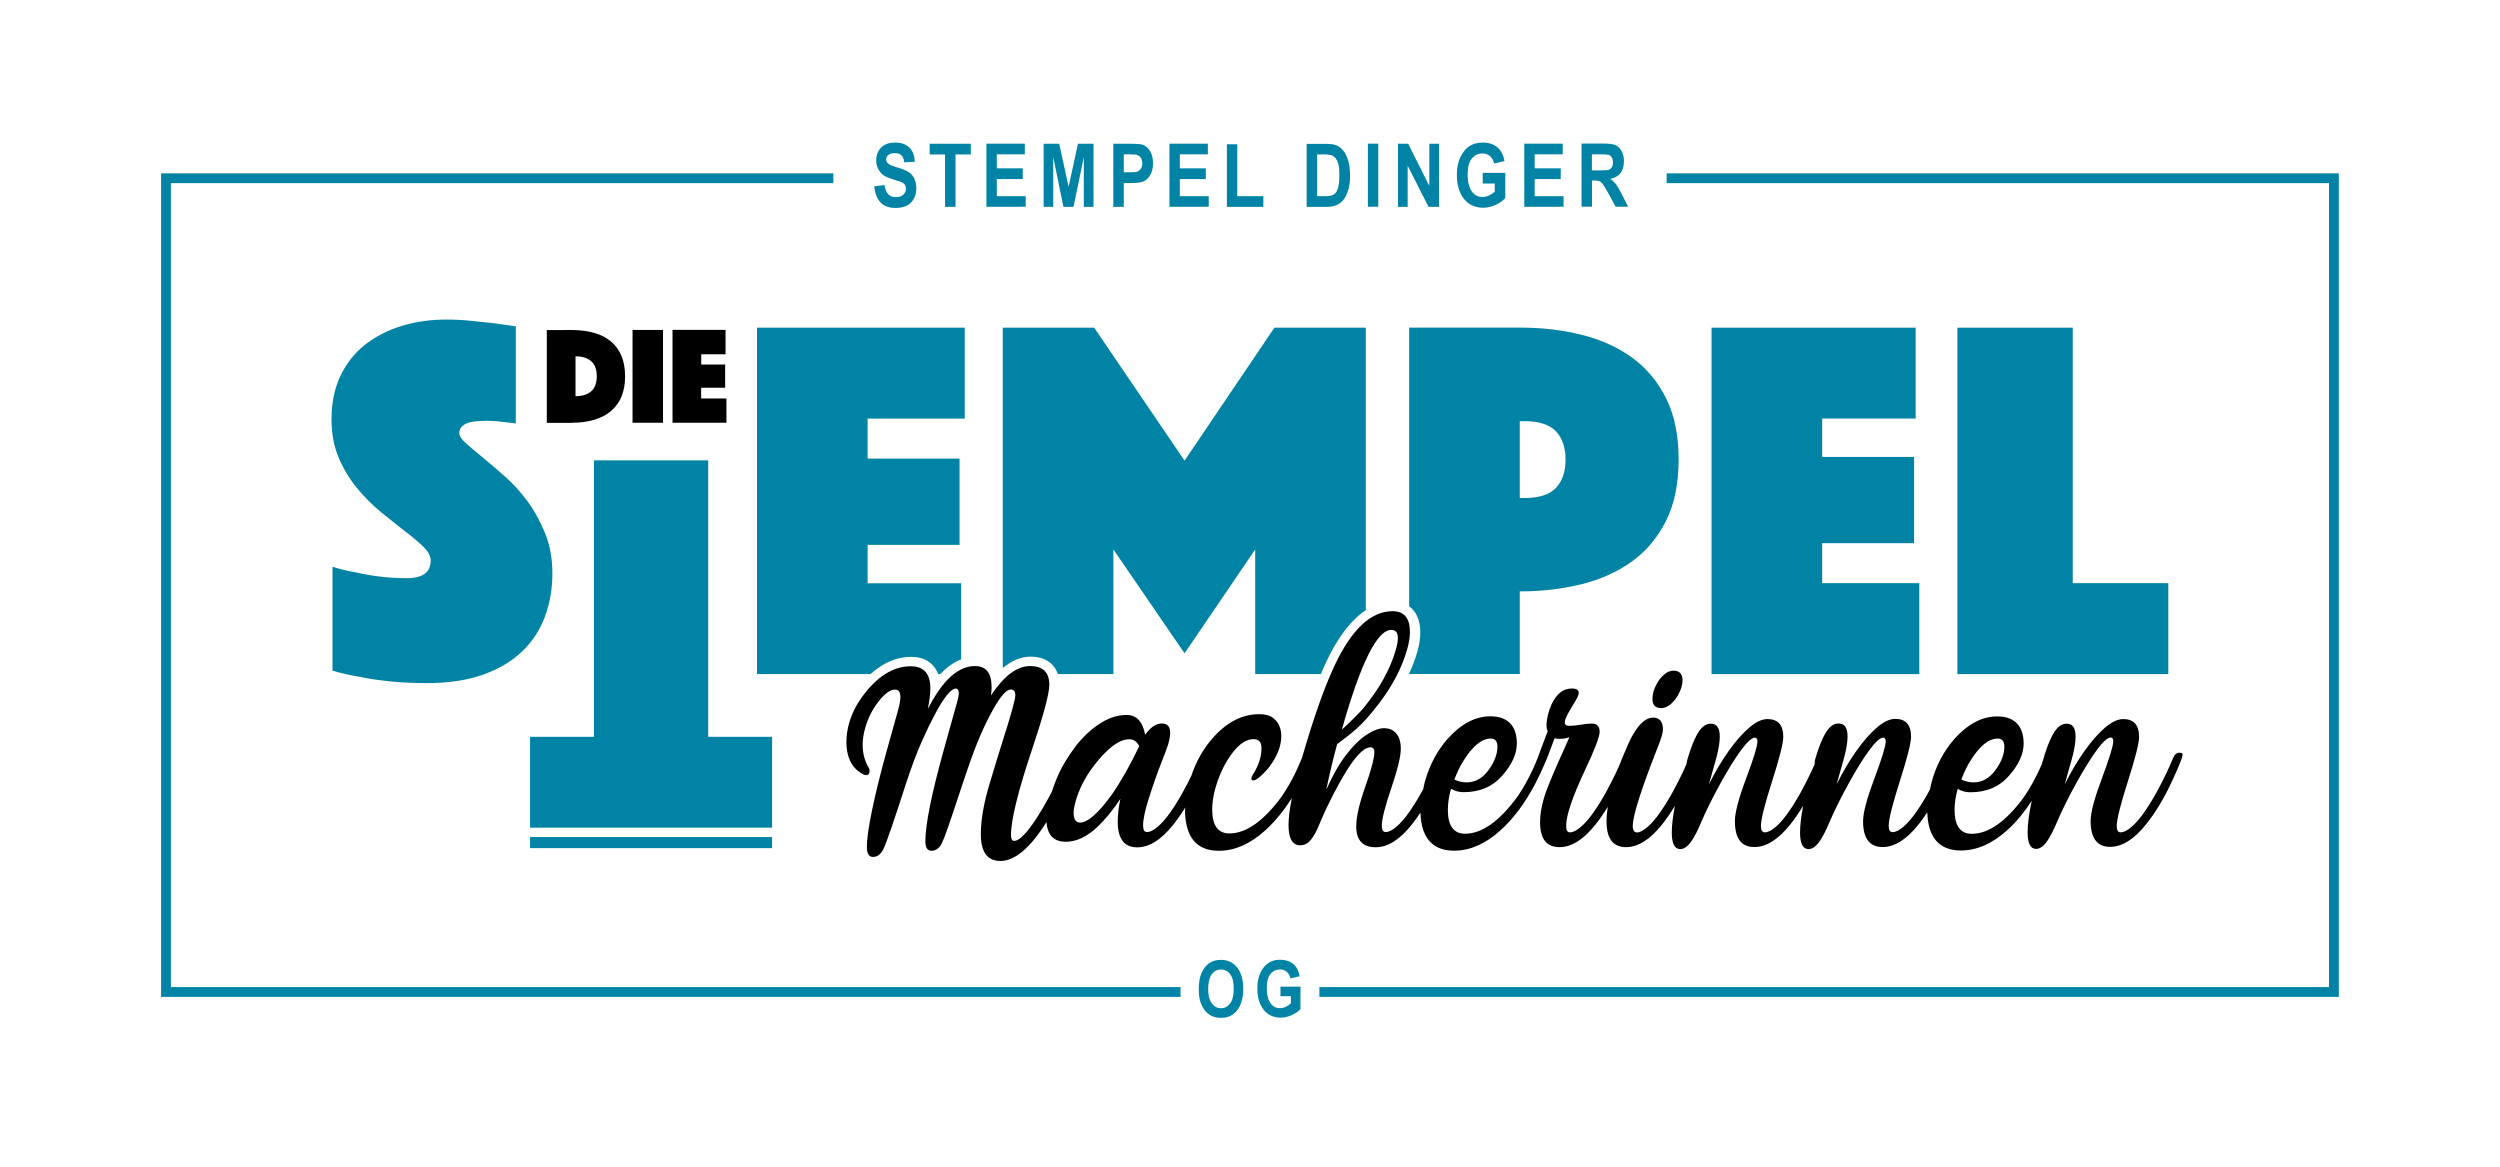 <?xml version="1.0" encoding="utf-8"?>
<!-- Generator: Adobe Illustrator 25.2.1, SVG Export Plug-In . SVG Version: 6.00 Build 0)  -->
<svg version="1.1" id="Ebene_1" xmlns="http://www.w3.org/2000/svg" xmlns:xlink="http://www.w3.org/1999/xlink" x="0px" y="0px"
	 viewBox="0 0 255.12 119.06" style="enable-background:new 0 0 255.12 119.06;" xml:space="preserve">
<style type="text/css">
	.st0{fill:#0083A5;}
</style>
<g>
	<polygon class="st0" points="120.47,100.73 17.44,100.73 17.44,18.69 85.04,18.69 85.04,17.69 16.44,17.69 16.44,101.73 
		120.47,101.73 	"/>
	<polygon class="st0" points="170.08,17.69 170.08,18.69 237.67,18.69 237.67,100.73 134.64,100.73 134.64,101.73 238.67,101.73 
		238.67,17.69 	"/>
</g>
<path class="st0" d="M131.73,101.67v0.72c-0.16,0.15-0.33,0.27-0.53,0.36c-0.2,0.09-0.39,0.13-0.58,0.13c-0.4,0-0.71-0.16-0.94-0.47
	c-0.27-0.36-0.41-0.88-0.41-1.57c0-0.64,0.12-1.12,0.38-1.44c0.25-0.31,0.58-0.47,0.98-0.47c0.26,0,0.48,0.08,0.67,0.23
	c0.19,0.16,0.32,0.38,0.39,0.68l0.94-0.21c-0.1-0.55-0.31-0.97-0.65-1.26c-0.34-0.28-0.78-0.43-1.34-0.43
	c-0.47,0-0.87,0.11-1.2,0.33c-0.33,0.22-0.61,0.56-0.82,1c-0.21,0.45-0.31,0.99-0.31,1.62c0,0.62,0.1,1.15,0.31,1.6
	c0.21,0.45,0.49,0.8,0.84,1.02c0.35,0.23,0.76,0.34,1.23,0.34c0.38,0,0.76-0.09,1.14-0.26c0.38-0.17,0.67-0.38,0.88-0.62v-2.28
	h-2.04v0.97H131.73z M123.66,99.42c0.24-0.32,0.56-0.48,0.94-0.48c0.39,0,0.7,0.16,0.94,0.48c0.24,0.32,0.36,0.81,0.36,1.47
	c0,0.68-0.12,1.18-0.37,1.51c-0.25,0.33-0.56,0.49-0.93,0.49c-0.37,0-0.68-0.16-0.93-0.49c-0.25-0.33-0.38-0.82-0.38-1.48
	C123.3,100.23,123.42,99.74,123.66,99.42 M122.99,103.16c0.39,0.47,0.93,0.71,1.61,0.71c0.68,0,1.21-0.24,1.6-0.71
	c0.45-0.54,0.67-1.29,0.67-2.25c0-0.95-0.21-1.68-0.63-2.19c-0.42-0.51-0.97-0.77-1.64-0.77c-0.46,0-0.86,0.11-1.18,0.32
	c-0.33,0.22-0.59,0.54-0.79,0.99c-0.2,0.44-0.3,1-0.3,1.68C122.32,101.88,122.54,102.62,122.99,103.16"/>
<g>
	<polygon class="st0" points="195.86,59.51 185.95,59.51 185.95,55.43 195.33,55.43 195.33,46.63 185.95,46.63 185.95,42.71 
		195.49,42.71 195.49,33.44 174.66,33.44 174.66,68.79 195.86,68.79 	"/>
	<polygon class="st0" points="221.27,59.51 211.52,59.51 211.52,33.44 199.75,33.44 199.75,68.79 221.27,68.79 	"/>
	<path class="st0" d="M144.94,64.54c0,0.59-0.1,1.25-0.3,1.96c-0.21,0.75-0.5,1.49-0.84,2.23v0.05h11.29v-8.43
		c2.26,0,4.37-0.25,6.33-0.74c1.96-0.49,3.67-1.27,5.14-2.33c1.46-1.06,2.62-2.45,3.47-4.16c0.85-1.71,1.27-3.79,1.27-6.23
		c0-2.44-0.42-4.51-1.27-6.23c-0.85-1.71-2.01-3.1-3.47-4.16c-1.47-1.06-3.18-1.84-5.14-2.33c-1.96-0.49-4.07-0.74-6.33-0.74H143.8
		v28.44C144.53,62.39,144.94,63.31,144.94,64.54z M155.09,42.98h0.48c1.48,0,2.55,0.35,3.21,1.03c0.65,0.69,0.98,1.65,0.98,2.89
		c0,1.24-0.33,2.2-0.98,2.89c-0.65,0.69-1.72,1.03-3.21,1.03h-0.48V42.98z"/>
	<polygon class="st0" points="78.79,75.19 72.27,75.19 72.27,46.98 60.61,46.98 60.61,75.19 54.09,75.19 54.09,84.46 78.79,84.46 	
		"/>
	<rect x="54.09" y="85.42" class="st0" width="24.7" height="1.13"/>
	<path class="st0" d="M105.16,67.01c1.43,0,2.41,0.65,2.79,1.78h5.67V56.07l7.26,10.6l7.21-10.6v12.72h6.7
		c0.18-0.43,0.36-0.85,0.54-1.23c1.21-2.56,2.56-4.32,4.05-5.29V33.44h-9.33l-9.17,13.57l-9.22-13.57h-9.33v34.73
		C103.25,67.41,104.18,67.01,105.16,67.01z"/>
	<path class="st0" d="M56.37,58.51c0-1.48-0.24-2.83-0.72-4.03c-0.48-1.2-1.06-2.28-1.75-3.23c-0.69-0.95-1.45-1.8-2.28-2.54
		c-0.83-0.74-1.59-1.4-2.28-1.96c-0.69-0.56-1.27-1.06-1.75-1.48c-0.48-0.42-0.72-0.78-0.72-1.06c0-0.32,0.11-0.56,0.32-0.74
		c0.21-0.18,0.46-0.3,0.74-0.37c0.28-0.07,0.58-0.11,0.9-0.13c0.32-0.02,0.58-0.03,0.8-0.03c0.39,0,0.76,0.02,1.11,0.05
		c0.35,0.04,0.67,0.07,0.95,0.11c0.35,0.04,0.67,0.07,0.95,0.11v-9.91c-0.74-0.11-1.5-0.21-2.28-0.32
		c-0.67-0.07-1.43-0.15-2.28-0.24c-0.85-0.09-1.7-0.13-2.54-0.13c-1.63,0-3.15,0.22-4.58,0.66c-1.43,0.44-2.68,1.09-3.74,1.93
		c-1.06,0.85-1.89,1.91-2.49,3.18c-0.6,1.27-0.9,2.74-0.9,4.4c0,1.48,0.25,2.8,0.74,3.95c0.49,1.15,1.12,2.18,1.88,3.1
		c0.76,0.92,1.57,1.73,2.44,2.44c0.87,0.71,1.68,1.35,2.44,1.94c0.76,0.58,1.39,1.11,1.88,1.59c0.49,0.48,0.74,0.95,0.74,1.4
		c0,1.2-0.81,1.8-2.44,1.8c-0.92,0-1.83-0.05-2.73-0.16c-0.9-0.11-1.7-0.25-2.41-0.42c-0.85-0.14-1.66-0.34-2.44-0.58v10.6
		c0.85,0.25,1.78,0.46,2.81,0.64c0.88,0.18,1.9,0.33,3.05,0.45c1.15,0.12,2.39,0.18,3.74,0.18c2.23,0,4.15-0.29,5.78-0.87
		c1.62-0.58,2.96-1.38,4-2.39c1.04-1.01,1.81-2.19,2.31-3.55C56.13,61.52,56.37,60.06,56.37,58.51z"/>
	<path class="st0" d="M92.99,67.03c1.36,0,2.32,0.64,2.75,1.76h0.22c0.67-0.71,1.38-1.22,2.12-1.5v-7.77h-9.54v-3.92h9.38v-8.8
		h-9.38v-4.08h9.91v-9.28h-21.2v35.35h11.58C90.12,67.63,91.51,67.03,92.99,67.03z"/>
</g>
<g>
	<path d="M169.53,72.26c0.33,0,0.64-0.13,0.95-0.39c0.3-0.26,0.54-0.56,0.73-0.88c0.18-0.33,0.31-0.62,0.38-0.87
		c0.07-0.25,0.11-0.48,0.11-0.68c0-0.67-0.31-1-0.93-1c-0.33,0-0.64,0.13-0.94,0.39c-0.3,0.26-0.54,0.55-0.72,0.88
		c-0.18,0.32-0.31,0.62-0.38,0.87c-0.07,0.26-0.1,0.49-0.1,0.69C168.61,71.93,168.91,72.26,169.53,72.26z"/>
	<path d="M222.42,76.81c-0.29,0-0.5,0.17-0.64,0.5c-0.16,0.4-0.39,0.91-0.68,1.54c-0.3,0.63-0.64,1.3-1.03,2.01
		c-0.39,0.71-0.81,1.39-1.25,2.02c-0.44,0.64-0.88,1.14-1.31,1.51c-0.43,0.37-0.8,0.55-1.11,0.55c-0.26,0-0.39-0.22-0.39-0.66
		c0-0.66,0.38-2.17,1.14-4.56c0.76-2.38,1.14-3.89,1.14-4.52c0-1.21-0.54-1.82-1.61-1.82c-0.56,0-1.18,0.29-1.86,0.87
		c-0.68,0.58-1.38,1.37-2.09,2.37c-0.71,1-1.39,2.14-2.03,3.43c0.15-0.56,0.31-1.11,0.46-1.65c0.16-0.54,0.28-0.99,0.37-1.34
		c0.19-0.77,0.28-1.4,0.28-1.89c0-0.88-0.3-1.32-0.91-1.32c-0.32,0-0.61,0.12-0.88,0.38c-0.51,0.48-1.03,1.6-1.54,3.36l-0.12,0.41
		c-0.54,1.24-1.15,2.37-1.85,3.38c-1.82,2.47-3.59,3.71-5.3,3.71c-1.16,0-1.75-0.82-1.75-2.45c0-0.67,0.11-1.38,0.32-2.14
		c0.4,0.24,0.83,0.35,1.28,0.35c1.66,0,2.98-0.56,3.97-1.7c0.99-1.13,1.48-2.22,1.48-3.27c0-0.89-0.23-1.58-0.68-2.05
		c-0.45-0.48-1.13-0.72-2.03-0.72c-1.52,0-2.97,0.76-4.35,2.29c-1.08,1.23-1.86,2.7-2.33,4.4c-0.07,0.26-0.11,0.49-0.16,0.73
		c-0.06,0.1-0.11,0.2-0.16,0.31c-0.39,0.71-0.81,1.39-1.25,2.02c-0.44,0.64-0.88,1.14-1.31,1.51c-0.43,0.37-0.8,0.55-1.11,0.55
		c-0.26,0-0.39-0.22-0.39-0.66c0-0.66,0.38-2.17,1.14-4.56c0.76-2.38,1.14-3.89,1.14-4.52c0-1.21-0.54-1.82-1.61-1.82
		c-0.56,0-1.18,0.29-1.86,0.87c-0.68,0.58-1.38,1.37-2.09,2.37c-0.71,1-1.39,2.14-2.03,3.43c0.15-0.56,0.31-1.11,0.46-1.65
		c0.16-0.54,0.28-0.99,0.37-1.34c0.19-0.77,0.28-1.4,0.28-1.89c0-0.88-0.3-1.32-0.91-1.32c-0.32,0-0.61,0.12-0.88,0.38
		c-0.51,0.48-1.03,1.6-1.54,3.36L185.18,78c-0.11,0.26-0.24,0.54-0.39,0.85c-0.3,0.63-0.64,1.3-1.03,2.01
		c-0.39,0.71-0.81,1.39-1.25,2.02c-0.44,0.64-0.88,1.14-1.31,1.51c-0.43,0.37-0.8,0.55-1.11,0.55c-0.26,0-0.39-0.22-0.39-0.66
		c0-0.66,0.38-2.17,1.14-4.56c0.76-2.38,1.14-3.89,1.14-4.52c0-1.21-0.54-1.82-1.61-1.82c-0.56,0-1.18,0.29-1.86,0.87
		c-0.68,0.58-1.38,1.37-2.09,2.37c-0.71,1-1.39,2.14-2.03,3.43c0.15-0.56,0.31-1.11,0.46-1.65c0.16-0.54,0.28-0.99,0.37-1.34
		c0.19-0.77,0.28-1.4,0.28-1.89c0-0.88-0.3-1.32-0.91-1.32c-0.32,0-0.61,0.12-0.88,0.38c-0.51,0.48-1.03,1.6-1.54,3.36L172.09,78
		c-0.11,0.26-0.25,0.54-0.39,0.86c-0.3,0.63-0.64,1.3-1.03,2.01c-0.39,0.71-0.81,1.39-1.25,2.02c-0.44,0.64-0.88,1.14-1.31,1.51
		c-0.43,0.37-0.78,0.55-1.05,0.55c-0.29,0-0.44-0.22-0.44-0.66c0-1.04,0.85-3.72,2.55-8.04c0.36-0.9,0.53-1.49,0.53-1.79
		c0-0.82-0.34-1.23-1.01-1.23c-0.68,0-1.34,0.55-2,1.65c-0.16,0.26-0.33,0.58-0.5,0.98c-0.17,0.4-0.33,0.75-0.46,1.06
		c-0.16,0.35-0.3,0.73-0.45,1.12c-0.11,0.25-0.23,0.51-0.37,0.81c-0.3,0.63-0.64,1.3-1.03,2.01c-0.39,0.71-0.81,1.39-1.25,2.02
		c-0.44,0.64-0.88,1.14-1.31,1.51c-0.43,0.37-0.8,0.55-1.11,0.55c-0.26,0-0.39-0.22-0.39-0.66c0-1.06,0.64-2.96,1.93-5.7
		c1-2.11,1.49-3.41,1.49-3.91c0-0.55-0.27-0.83-0.8-0.83c-0.27,0-0.64,0.04-1.1,0.11c-0.46,0.08-0.87,0.12-1.23,0.12
		c-0.29,0-0.43-0.12-0.43-0.36c0-0.22,0.15-0.58,0.45-1.11l0.68-1.14c0.2-0.34,0.3-0.59,0.3-0.75c0-0.3-0.24-0.45-0.71-0.45
		c-0.87,0-1.56,0.54-2.07,1.62c-0.34,0.79-0.51,1.51-0.51,2.16c0,0.24,0.04,0.43,0.12,0.58c-0.62,1.62-0.95,2.51-1,2.67
		c-0.6,1.53-1.31,2.88-2.14,4.08c-1.83,2.47-3.59,3.71-5.3,3.71c-1.16,0-1.75-0.82-1.75-2.45c0-0.67,0.11-1.38,0.32-2.14
		c0.4,0.24,0.83,0.35,1.27,0.35c1.66,0,2.98-0.56,3.97-1.7c0.99-1.13,1.48-2.22,1.48-3.27c0-0.89-0.23-1.58-0.68-2.05
		c-0.45-0.48-1.13-0.72-2.03-0.72c-1.52,0-2.97,0.76-4.35,2.29c-1.08,1.23-1.86,2.7-2.33,4.4c-0.07,0.26-0.11,0.49-0.16,0.73
		c-0.06,0.11-0.11,0.2-0.17,0.31c-0.39,0.71-0.81,1.39-1.25,2.02c-0.44,0.64-0.88,1.14-1.31,1.51c-0.43,0.37-0.8,0.55-1.11,0.55
		c-0.26,0-0.39-0.22-0.39-0.66c0-0.64,0.32-1.92,0.97-3.83c0.65-1.91,0.97-3.25,0.97-4.02c0-0.74-0.19-1.29-0.56-1.66
		c-0.3-0.29-0.68-0.43-1.13-0.43c-0.53,0-1.14,0.23-1.82,0.68c-0.68,0.45-1.38,1.14-2.09,2.07c-0.71,0.93-1.38,2.11-2.01,3.54
		c0.32-1.55,0.69-3.1,1.11-4.66c0.85-0.63,1.51-1.15,1.99-1.58c0.63-0.56,1.34-1.36,2.15-2.4c1.48-1.9,2.49-3.82,3.03-5.77
		c0.17-0.63,0.26-1.19,0.26-1.69c0-1.42-0.59-2.13-1.77-2.13c-2.21,0-4.19,1.86-5.93,5.57c-1.04,2.22-2.14,5.34-3.3,9.35
		c-0.6,1.52-1.31,2.87-2.13,4.05c-1.83,2.47-3.59,3.71-5.3,3.71c-1.16,0-1.75-0.82-1.75-2.45c0-0.67,0.11-1.39,0.32-2.15
		c0.29-1.04,0.7-1.99,1.22-2.85c0.89-1.45,1.78-2.17,2.7-2.17c0.53,0,0.79,0.31,0.79,0.92c0,0.87-0.28,1.76-0.86,2.67
		c-0.11,0.18-0.17,0.33-0.17,0.44c0,0.12,0.06,0.18,0.18,0.18c0.16,0,0.35-0.09,0.58-0.28c0.54-0.45,0.99-0.95,1.35-1.5
		c0.63-0.95,0.94-1.86,0.94-2.73c0-0.75-0.24-1.34-0.72-1.77c-0.35-0.32-0.86-0.48-1.52-0.48c-1.76,0-3.36,0.83-4.81,2.5
		c-0.93,1.07-1.63,2.32-2.11,3.74c-0.26,0.54-0.55,1.11-0.88,1.71c-0.39,0.71-0.81,1.39-1.25,2.02c-0.44,0.64-0.88,1.14-1.31,1.51
		c-0.43,0.37-0.8,0.55-1.11,0.55c-0.26,0-0.39-0.22-0.39-0.66c0-0.66,0.2-1.61,0.61-2.86c0.42-1.33,0.84-2.51,1.24-3.53
		c0.4-1.02,0.64-1.66,0.71-1.91c0.13-0.46,0.2-0.85,0.2-1.16c0-0.64-0.28-0.96-0.84-0.96c-0.6,0-1.17,0.38-1.71,1.15
		c-0.25-1.34-0.88-2.02-1.89-2.02c-0.81,0-1.62,0.23-2.42,0.69c-0.8,0.46-1.56,1.08-2.27,1.88c-0.41,0.46-0.78,0.97-1.14,1.5
		c-0.03,0.04-0.06,0.1-0.09,0.15c-0.23,0.35-0.45,0.7-0.66,1.08c-0.43,0.81-0.77,1.66-1.06,2.54c-0.09,0.17-0.18,0.34-0.27,0.52
		c-0.42,0.78-0.85,1.51-1.29,2.19c-0.44,0.68-0.86,1.23-1.26,1.66c-0.4,0.43-0.74,0.64-1.03,0.64c-0.21,0-0.31-0.21-0.31-0.62
		c0-1.54,0.73-4.51,2.21-8.9c1.13-3.39,1.7-5.53,1.7-6.41c0-1.28-0.66-1.91-1.97-1.91c-1.33,0-2.66,1-3.99,3
		c0.05-0.29,0.07-0.58,0.07-0.85c0-1.43-0.56-2.15-1.69-2.15c-1.38,0-2.68,0.93-3.9,2.78c-0.3,0.46-0.61,0.99-0.92,1.6
		c0.17-0.84,0.26-1.54,0.26-2.11c0-1.5-0.67-2.25-2.01-2.25c-1.8,0-3.48,1.07-5.02,3.21c-0.58,0.82-1.01,1.7-1.28,2.66
		c-0.17,0.63-0.26,1.25-0.26,1.84c0,1.48,0.48,2.54,1.45,3.16c0.24,0.16,0.42,0.24,0.54,0.24c0.25,0,0.38-0.15,0.38-0.44
		c0-0.1-0.03-0.21-0.08-0.3c-0.42-0.7-0.63-1.47-0.63-2.33c0-0.54,0.08-1.11,0.25-1.71c0.27-0.98,0.7-1.84,1.27-2.6
		c0.68-0.9,1.27-1.35,1.78-1.35c0.37,0,0.55,0.26,0.55,0.77c0,0.33-0.08,0.76-0.23,1.31l-1.2,4.3c-0.56,2.02-1.04,3.93-1.42,5.73
		c-0.38,1.8-0.57,3.11-0.57,3.95c0,0.68,0.21,1.02,0.62,1.02c0.46,0,0.82-0.28,1.09-0.85c0.29-0.6,1.02-2.73,2.21-6.41
		c0.6-1.85,1.18-3.42,1.76-4.69c0.38-0.86,0.79-1.7,1.21-2.5c0.96-1.82,1.69-2.73,2.19-2.73c0.2,0,0.3,0.15,0.3,0.45
		c0,0.22-0.05,0.51-0.16,0.89l-1.35,4.83c-1.27,4.56-1.9,7.7-1.9,9.42c0,0.64,0.21,0.96,0.62,0.96c0.46,0,0.82-0.27,1.08-0.81
		c0.26-0.54,0.77-1.99,1.54-4.34c0.43-1.32,0.86-2.57,1.27-3.77c0.73-2.1,1.52-3.92,2.38-5.46c0.77-1.39,1.38-2.08,1.83-2.08
		c0.31,0,0.46,0.2,0.46,0.59c0,0.42-0.43,1.97-1.29,4.66c-0.37,1.16-0.82,2.65-1.36,4.45c-0.58,1.94-0.87,3.63-0.87,5.07
		c0,1.82,0.67,2.73,2,2.73c1.05,0,2.14-0.67,3.28-2c0.48-0.57,0.95-1.23,1.42-1.97c0.1,1.33,0.75,2.01,1.97,2.01
		c1.09,0,2.17-0.51,3.24-1.53c0.8-0.76,1.58-1.71,2.33-2.85c-0.18,0.89-0.27,1.66-0.27,2.31c0,1.76,0.66,2.64,1.99,2.64
		c1.22,0,2.44-0.76,3.66-2.29c0.43-0.54,0.85-1.14,1.25-1.79c0,0.11-0.03,0.23-0.03,0.34c0,0.7,0.09,1.34,0.28,1.92
		c0.47,1.45,1.53,2.17,3.17,2.17c1.62,0,3.19-0.69,4.71-2.06c0.99-0.89,1.91-2.01,2.74-3.33c-0.22,1.1-0.34,2.03-0.34,2.75
		c0,1.39,0.4,2.08,1.2,2.08c0.41,0,0.77-0.18,1.07-0.55c0.3-0.37,0.57-0.84,0.8-1.42c0.29-0.68,0.54-1.26,0.77-1.75
		c2.01-4.19,3.51-6.28,4.52-6.28c0.27,0,0.4,0.16,0.4,0.47c0,0.62-0.31,1.8-0.92,3.53c-0.62,1.74-0.93,3.09-0.93,4.08
		c0,1.41,0.66,2.12,1.99,2.12c1.22,0,2.44-0.76,3.66-2.29c0.31-0.38,0.61-0.81,0.9-1.25c0.02,0.62,0.1,1.2,0.27,1.72
		c0.47,1.45,1.53,2.17,3.17,2.17c1.62,0,3.19-0.69,4.71-2.06c1.32-1.18,2.49-2.75,3.53-4.7c0.31-0.58,0.68-1.37,1.12-2.38
		c0.02-0.05,0.03-0.08,0.04-0.12c0.03-0.04,0.05-0.09,0.07-0.14l0.78-2.07c0.15,0.04,0.32,0.06,0.5,0.06c0.34,0,0.68-0.05,1.01-0.16
		c-0.91,1.99-1.64,3.67-2.18,5.02c-0.54,1.36-0.81,2.57-0.81,3.65c0,1.69,0.66,2.54,1.98,2.54c1.22,0,2.44-0.76,3.66-2.29
		c0.44-0.55,0.86-1.16,1.27-1.82c-0.08,0.54-0.13,1.04-0.13,1.47c0,1.76,0.66,2.64,1.99,2.64c1.22,0,2.44-0.76,3.66-2.29
		c0.46-0.57,0.9-1.22,1.33-1.92c-0.21,1.06-0.32,1.98-0.32,2.72c0,1.13,0.29,1.69,0.87,1.69c0.45,0,0.9-0.38,1.34-1.13
		c0.22-0.36,0.44-0.8,0.67-1.34c0.55-1.31,1.28-2.79,2.19-4.43c0.75-1.34,1.42-2.42,2.03-3.24c0.61-0.82,1.07-1.23,1.38-1.23
		c0.17,0,0.26,0.13,0.26,0.39c0,0.46-0.38,1.71-1.15,3.76c-0.77,2.05-1.15,3.5-1.15,4.37c0,1.76,0.66,2.64,1.98,2.64
		c1.22,0,2.44-0.76,3.66-2.29c0.46-0.57,0.9-1.22,1.33-1.92c-0.21,1.06-0.32,1.98-0.32,2.73c0,1.13,0.29,1.69,0.87,1.69
		c0.45,0,0.9-0.38,1.34-1.13c0.22-0.36,0.44-0.8,0.67-1.34c0.55-1.31,1.28-2.79,2.19-4.43c0.75-1.34,1.42-2.42,2.03-3.24
		c0.61-0.82,1.07-1.23,1.38-1.23c0.17,0,0.26,0.13,0.26,0.39c0,0.46-0.38,1.71-1.15,3.76c-0.77,2.05-1.16,3.5-1.16,4.37
		c0,1.76,0.66,2.64,1.99,2.64c1.22,0,2.44-0.76,3.66-2.29c0.31-0.38,0.61-0.81,0.9-1.25c0.02,0.62,0.1,1.2,0.27,1.72
		c0.47,1.45,1.53,2.17,3.17,2.17c1.62,0,3.19-0.69,4.71-2.06c0.9-0.81,1.74-1.82,2.51-3c-0.27,1.27-0.42,2.36-0.42,3.21
		c0,1.13,0.29,1.69,0.87,1.69c0.45,0,0.9-0.38,1.34-1.13c0.22-0.36,0.44-0.8,0.67-1.34c0.55-1.31,1.28-2.79,2.19-4.43
		c0.75-1.34,1.42-2.42,2.03-3.24c0.61-0.82,1.07-1.23,1.38-1.23c0.17,0,0.26,0.13,0.26,0.39c0,0.46-0.39,1.71-1.15,3.76
		c-0.77,2.05-1.16,3.5-1.16,4.37c0,1.76,0.66,2.64,1.99,2.64c1.22,0,2.44-0.76,3.66-2.29c1-1.24,1.92-2.78,2.76-4.63
		c0.65-1.41,0.97-2.23,0.97-2.47C222.79,76.92,222.66,76.81,222.42,76.81z M201.06,77.66c0.95-1.53,1.88-2.29,2.79-2.29
		c0.46,0,0.69,0.27,0.69,0.82c0,0.78-0.3,1.58-0.92,2.41c-0.61,0.83-1.35,1.24-2.22,1.24c-0.46,0-0.88-0.1-1.25-0.29
		C200.43,78.8,200.74,78.17,201.06,77.66z M149.33,77.66c0.95-1.53,1.88-2.29,2.79-2.29c0.46,0,0.69,0.27,0.69,0.82
		c0,0.78-0.31,1.58-0.92,2.41c-0.61,0.83-1.35,1.24-2.22,1.24c-0.46,0-0.88-0.1-1.25-0.29C148.7,78.8,149,78.17,149.33,77.66z
		 M141.98,64.28c0.45,0,0.67,0.28,0.67,0.84c0,0.29-0.06,0.67-0.19,1.12c-0.57,2.03-1.69,4.04-3.35,6.05
		c-0.36,0.43-1.08,1.15-2.18,2.18C138.84,67.68,140.53,64.28,141.98,64.28z M113.47,81.07c-1.38,1.92-2.47,2.87-3.26,2.87
		c-0.43,0-0.65-0.34-0.65-1.01c0-0.28,0.06-0.63,0.18-1.07c0.36-1.31,0.99-2.55,1.88-3.71c1.38-1.8,2.59-2.71,3.63-2.71
		c0.43,0,0.77,0.23,1.01,0.7C115.34,78.07,114.41,79.71,113.47,81.07z"/>
</g>
<path d="M68.62,43.14h5.51v-2.48h-2.58v-1.09H74V37.2h-2.44v-1.05h2.48v-2.49h-5.41V43.14z M64.55,43.14h3.11v-9.47h-3.11V43.14z
	 M58.73,36.36c0.69,0,1.22,0.17,1.6,0.5c0.38,0.33,0.57,0.84,0.57,1.53c0,0.69-0.19,1.21-0.57,1.54c-0.38,0.34-0.91,0.5-1.6,0.5
	V36.36z M58.35,43.14c0.86,0,1.63-0.1,2.31-0.31c0.67-0.2,1.24-0.5,1.71-0.9c0.46-0.4,0.82-0.89,1.06-1.48
	c0.24-0.59,0.36-1.27,0.36-2.05c0-0.78-0.12-1.46-0.36-2.05c-0.24-0.59-0.6-1.09-1.06-1.48c-0.46-0.4-1.03-0.7-1.71-0.89
	c-0.67-0.2-1.44-0.3-2.31-0.3H55.8v9.47H58.35z"/>
<path class="st0" d="M162.46,15.75h0.83c0.48,0,0.77,0.02,0.86,0.05c0.14,0.05,0.25,0.13,0.33,0.26c0.08,0.12,0.12,0.29,0.12,0.49
	c0,0.21-0.04,0.39-0.12,0.52s-0.19,0.21-0.32,0.26c-0.13,0.04-0.44,0.06-0.92,0.06h-0.79V15.75z M162.46,21.11v-2.69h0.22
	c0.25,0,0.42,0.02,0.54,0.07c0.11,0.05,0.22,0.14,0.32,0.26c0.1,0.13,0.29,0.44,0.57,0.95l0.77,1.4h1.27l-0.64-1.26
	c-0.26-0.5-0.46-0.85-0.61-1.05c-0.15-0.19-0.34-0.37-0.57-0.54c0.45-0.08,0.79-0.27,1.03-0.58c0.24-0.31,0.36-0.71,0.36-1.22
	c0-0.4-0.08-0.74-0.24-1.03c-0.16-0.29-0.36-0.49-0.61-0.6c-0.25-0.12-0.66-0.17-1.23-0.17h-2.25v6.44H162.46z M159.56,21.11v-1.09
	h-2.95v-1.75h2.66v-1.09h-2.66v-1.43h2.86v-1.09h-3.92v6.44H159.56z M152.54,18.74v0.81c-0.18,0.17-0.38,0.3-0.6,0.4
	c-0.22,0.1-0.44,0.15-0.65,0.15c-0.45,0-0.8-0.17-1.06-0.52c-0.3-0.4-0.46-0.99-0.46-1.77c0-0.72,0.14-1.26,0.42-1.62
	c0.28-0.35,0.65-0.53,1.1-0.53c0.29,0,0.54,0.09,0.75,0.26c0.21,0.18,0.36,0.43,0.43,0.76l1.06-0.24c-0.11-0.62-0.35-1.09-0.73-1.41
	c-0.38-0.32-0.88-0.48-1.51-0.48c-0.53,0-0.97,0.12-1.35,0.37c-0.38,0.25-0.68,0.63-0.92,1.13c-0.24,0.5-0.35,1.11-0.35,1.82
	c0,0.69,0.12,1.29,0.35,1.8c0.23,0.51,0.55,0.9,0.95,1.15c0.4,0.26,0.86,0.38,1.38,0.38c0.43,0,0.85-0.1,1.28-0.29
	c0.42-0.2,0.75-0.43,0.98-0.7v-2.57h-2.3v1.09H152.54z M143.65,21.11v-4.2l2.13,4.2h1.07v-6.44h-0.99v4.3l-2.16-4.3h-1.04v6.44
	H143.65z M140.65,14.66h-1.06v6.44h1.06V14.66z M134.89,15.75c0.43,0,0.72,0.02,0.87,0.06c0.2,0.05,0.37,0.15,0.51,0.31
	c0.14,0.16,0.24,0.38,0.31,0.65c0.07,0.27,0.1,0.65,0.1,1.13c0,0.46-0.03,0.83-0.1,1.11c-0.06,0.28-0.15,0.49-0.24,0.62
	c-0.1,0.13-0.22,0.23-0.38,0.29c-0.15,0.06-0.4,0.1-0.75,0.1h-0.8v-4.26H134.89z M133.34,21.11h2c0.43,0,0.78-0.06,1.06-0.18
	c0.27-0.12,0.51-0.3,0.7-0.54c0.19-0.24,0.35-0.57,0.48-0.98c0.13-0.41,0.19-0.9,0.19-1.45c0-0.62-0.06-1.13-0.18-1.55
	c-0.12-0.42-0.29-0.75-0.5-1.02c-0.21-0.26-0.44-0.45-0.69-0.55c-0.25-0.11-0.62-0.16-1.11-0.16h-1.95V21.11z M128.92,21.11v-1.09
	h-2.66v-5.3h-1.06v6.39H128.92z M123.35,21.11v-1.09h-2.95v-1.75h2.65v-1.09h-2.65v-1.43h2.86v-1.09h-3.92v6.44H123.35z
	 M115.2,15.75c0.45,0,0.74,0.02,0.88,0.08c0.14,0.05,0.25,0.15,0.35,0.29c0.09,0.15,0.14,0.33,0.14,0.54c0,0.21-0.04,0.39-0.14,0.54
	c-0.09,0.15-0.21,0.25-0.35,0.3c-0.14,0.06-0.41,0.08-0.81,0.08h-0.59v-1.83H115.2z M114.68,21.11v-2.43h0.7
	c0.64,0,1.1-0.06,1.36-0.19c0.26-0.13,0.48-0.35,0.66-0.66c0.18-0.31,0.26-0.71,0.26-1.17c0-0.51-0.1-0.93-0.31-1.26
	c-0.2-0.33-0.46-0.54-0.78-0.64c-0.2-0.06-0.61-0.09-1.25-0.09h-1.71v6.44H114.68z M107.48,21.11v-5.08l1.04,5.08h1.03l1.05-5.08
	v5.08h0.99v-6.44H110l-0.95,4.4l-0.96-4.4h-1.59v6.44H107.48z M104.67,21.11v-1.09h-2.95v-1.75h2.65v-1.09h-2.65v-1.43h2.86v-1.09
	h-3.92v6.44H104.67z M97.51,21.11v-5.35h1.56v-1.09h-4.2v1.09h1.57v5.35H97.51z M91.37,21.22c0.73,0,1.27-0.19,1.62-0.57
	c0.34-0.38,0.52-0.85,0.52-1.41c0-0.39-0.06-0.71-0.19-0.99c-0.12-0.27-0.31-0.49-0.55-0.66c-0.24-0.17-0.63-0.33-1.16-0.49
	c-0.51-0.14-0.83-0.28-0.97-0.4c-0.14-0.12-0.21-0.27-0.21-0.44c0-0.18,0.08-0.33,0.23-0.45c0.15-0.12,0.38-0.18,0.66-0.18
	c0.29,0,0.51,0.07,0.66,0.21c0.15,0.14,0.26,0.38,0.3,0.73l1.07-0.06c-0.02-0.63-0.2-1.11-0.55-1.45c-0.35-0.34-0.83-0.51-1.45-0.51
	c-0.41,0-0.76,0.07-1.04,0.22c-0.28,0.14-0.5,0.36-0.66,0.64c-0.16,0.28-0.24,0.6-0.24,0.95c0,0.3,0.06,0.58,0.19,0.84
	c0.12,0.26,0.29,0.47,0.5,0.64c0.21,0.16,0.54,0.31,1,0.45c0.51,0.16,0.83,0.27,0.96,0.33c0.13,0.07,0.23,0.15,0.29,0.25
	c0.06,0.1,0.1,0.23,0.1,0.37c0,0.25-0.09,0.46-0.28,0.63c-0.19,0.17-0.44,0.25-0.76,0.25c-0.65,0-1.03-0.41-1.15-1.23l-1.04,0.12
	C89.36,20.48,90.08,21.22,91.37,21.22"/>
</svg>
